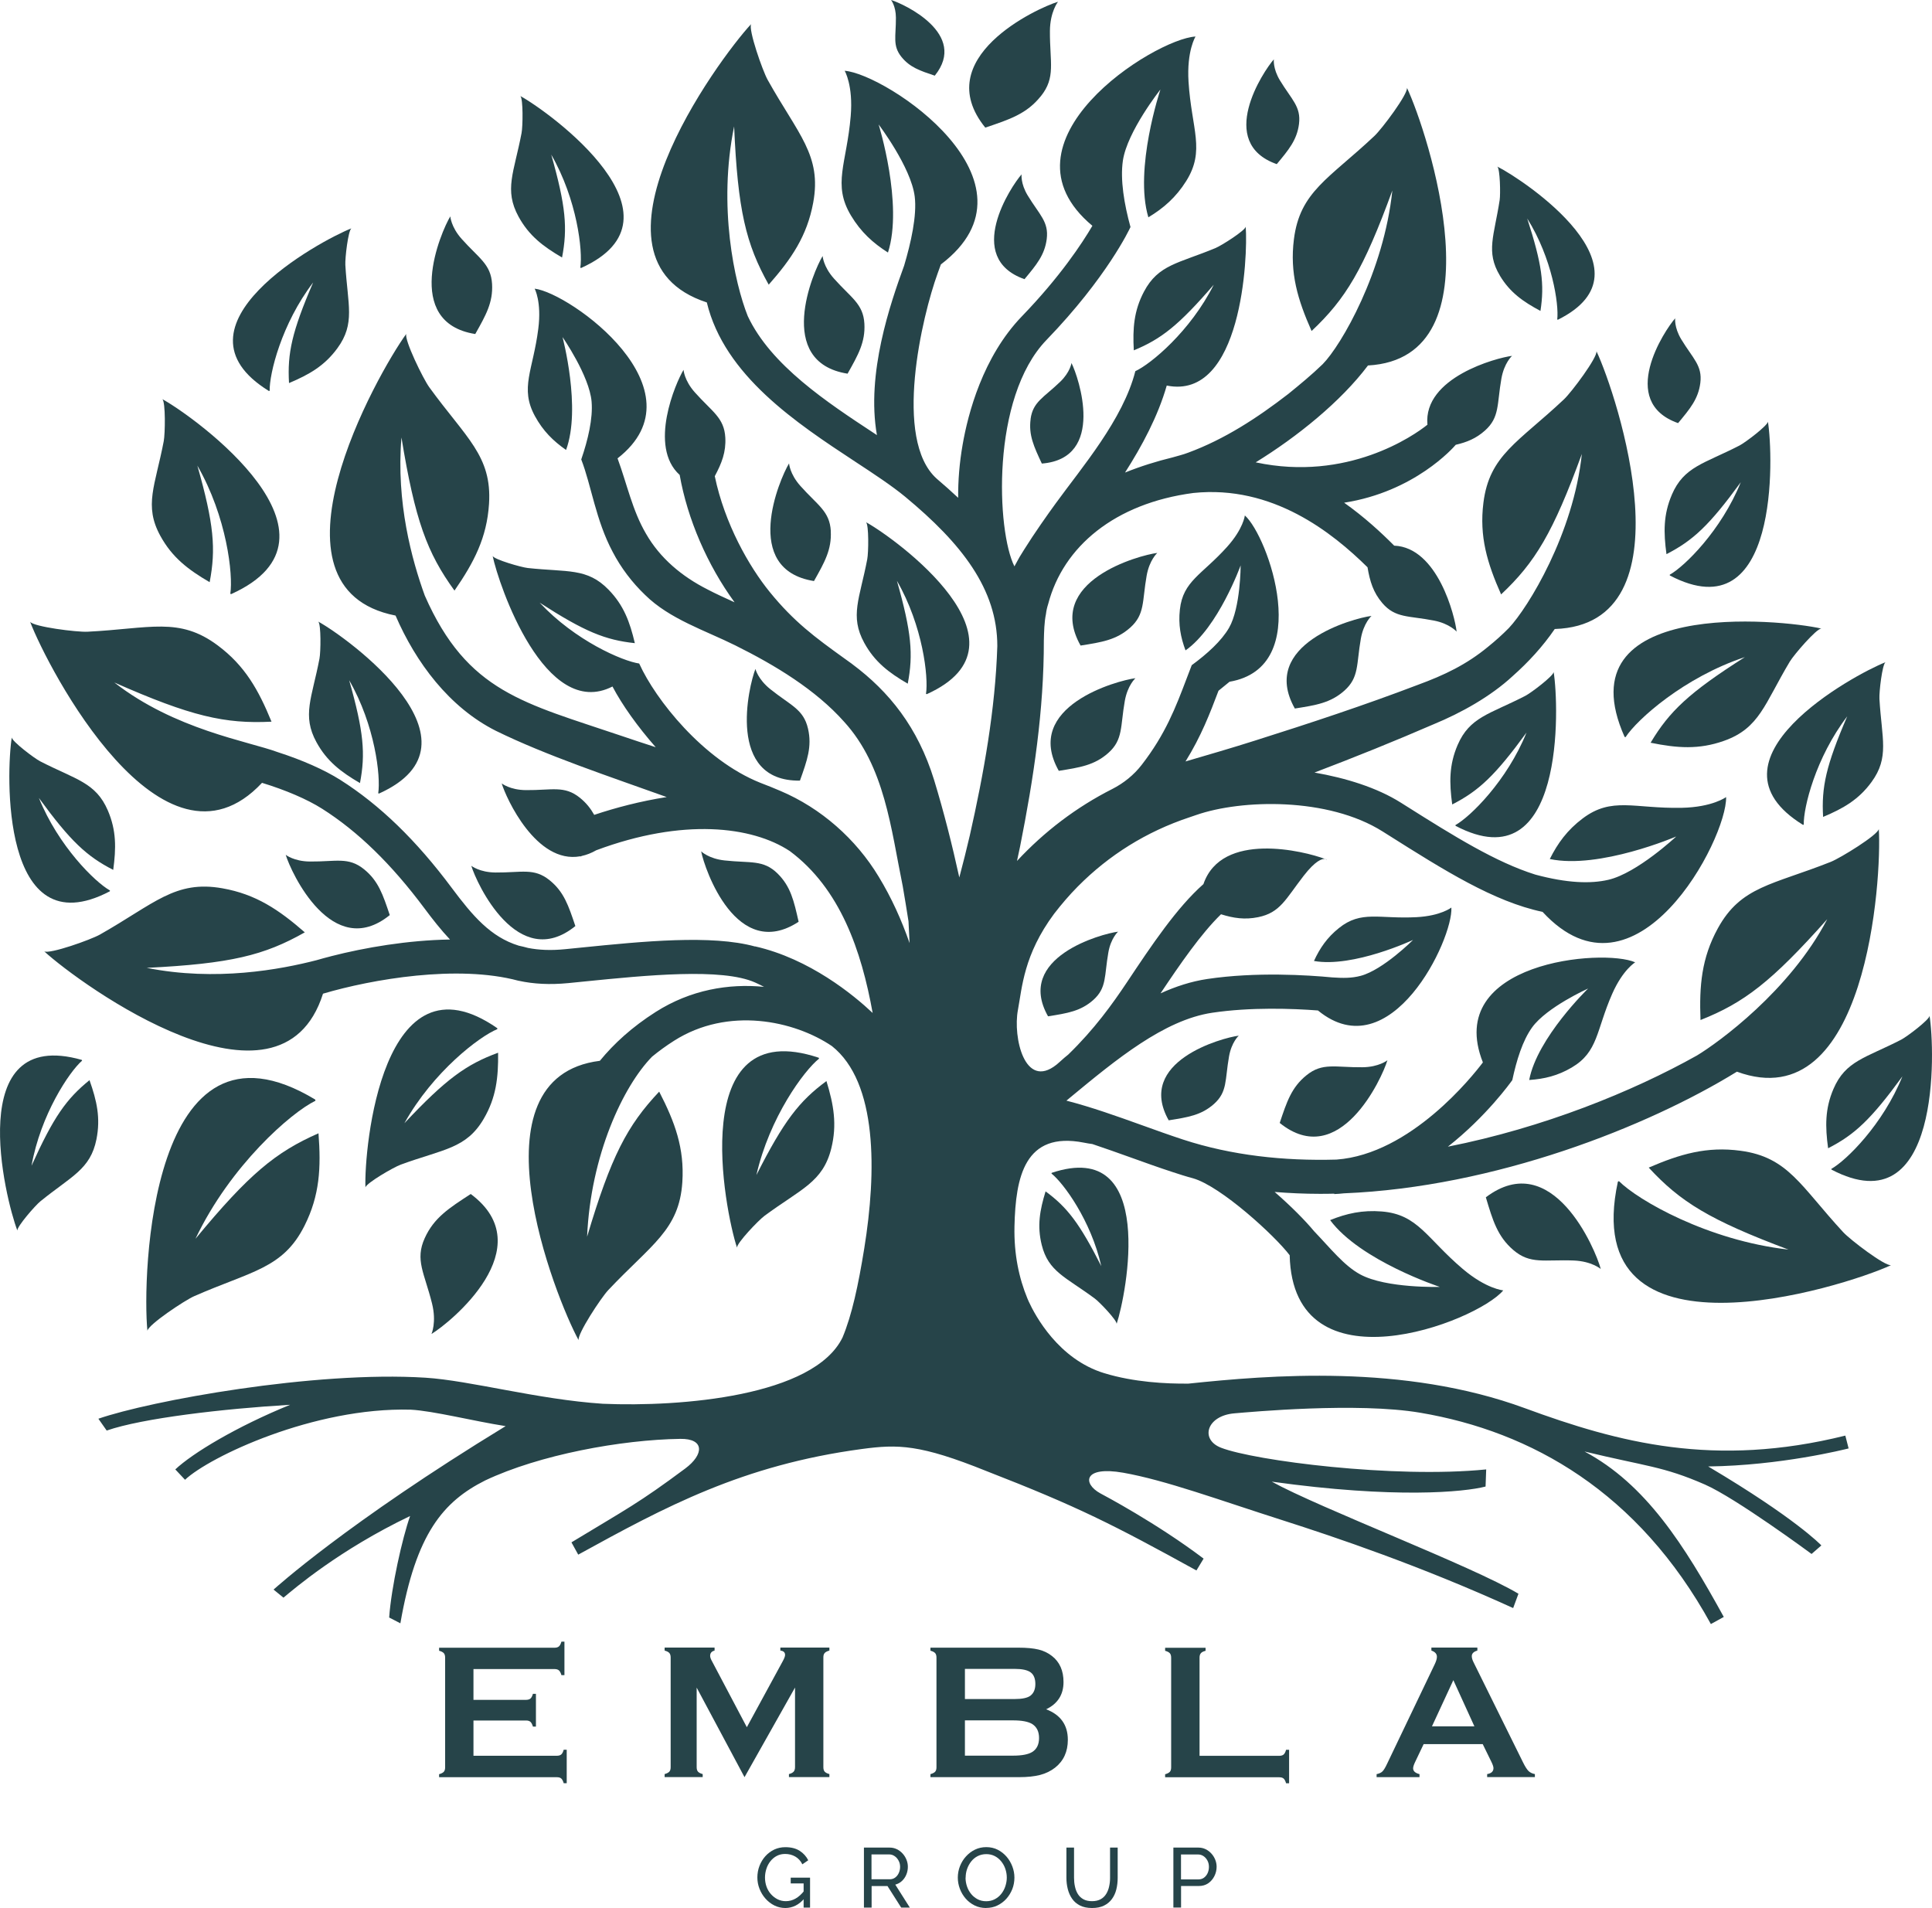 <?xml version="1.0" encoding="UTF-8"?><svg id="a" xmlns="http://www.w3.org/2000/svg" viewBox="0 0 339.58 335.37"><defs><style>.b{fill:#264449;}</style></defs><g><path class="b" d="M232.91,151c.12,.05,.23,.09,.33,.13,0,0-.1-.11-.33-.13Z"/><path class="b" d="M261.16,210.45c1.22,4.07,2.04,6.86,4.81,9.25,3.01,2.59,5.47,1.66,10.64,1.86,3.17,.13,4.75,1.49,4.75,1.49-.92-3.48-8.51-21.43-20.2-12.6h0Z"/><path class="b" d="M294.95,74.37c2.1-2.52,3.55-4.25,3.91-7.06,.38-3.05-1.27-4.24-3.35-7.66-1.27-2.1-1.07-3.7-1.07-3.7-1.85,2.08-10.18,14.66,.51,18.42Z"/><path class="b" d="M224.41,28.85c2.1-2.52,3.55-4.25,3.91-7.06,.38-3.05-1.27-4.24-3.35-7.66-1.27-2.1-1.07-3.7-1.07-3.7-1.85,2.08-10.18,14.66,.51,18.42h0Z"/><path class="b" d="M180.07,49.07c2.1-2.52,3.55-4.25,3.91-7.06,.38-3.04-1.27-4.24-3.35-7.66-1.27-2.1-1.07-3.7-1.07-3.7-1.85,2.08-10.18,14.66,.51,18.42h0Z"/><path class="b" d="M181.15,73.66c-.38,2.81,.58,4.85,1.97,7.82,11.3-.9,6.47-15.19,5.21-17.67,0,0-.22,1.6-1.99,3.3-2.88,2.78-4.79,3.5-5.2,6.55h0Z"/><path class="b" d="M203.4,97.19c-3.17,.39-19.86,4.95-13.47,16.28,3.72-.59,6.28-.98,8.71-3.14,2.63-2.34,2.1-4.62,2.9-9.14,.49-2.77,1.87-4,1.87-4h0Z"/><path class="b" d="M186.09,135.49c3.72-.59,6.28-.98,8.71-3.14,2.63-2.34,2.1-4.62,2.9-9.14,.49-2.77,1.87-4,1.87-4-3.17,.39-19.86,4.95-13.47,16.28h0Z"/><path class="b" d="M227.58,124.54c3.72-.59,6.28-.98,8.71-3.14,2.63-2.34,2.1-4.62,2.9-9.14,.49-2.77,1.87-4,1.87-4-3.17,.39-19.86,4.95-13.47,16.28h0Z"/><path class="b" d="M140.6,137.21c1.27-3.55,2.15-5.98,1.42-9.14-.79-3.43-3.04-4.06-6.62-6.93-2.2-1.76-2.62-3.56-2.62-3.56-1.18,2.97-5.19,19.8,7.82,19.63h0Z"/><path class="b" d="M140.37,162.02c-.83-3.68-1.39-6.2-3.7-8.48-2.51-2.47-4.74-1.8-9.31-2.3-2.8-.3-4.12-1.6-4.12-1.6,.6,3.14,6.24,19.5,17.13,12.38Z"/><path class="b" d="M146.03,93.35c-.2-3.51-2.31-4.52-5.36-7.95-1.87-2.1-1.98-3.95-1.98-3.95-1.66,2.73-8.47,18.64,4.38,20.68,1.85-3.28,3.13-5.53,2.95-8.77h0Z"/><path class="b" d="M101.13,162.78c-1.2-3.57-2-6.03-4.54-8.07-2.74-2.21-4.9-1.31-9.49-1.35-2.81-.02-4.26-1.18-4.26-1.18,.91,3.06,8.17,18.77,18.28,10.6h.01Z"/><path class="b" d="M68.51,160.85c-1.2-3.57-2-6.03-4.54-8.07-2.74-2.21-4.9-1.31-9.49-1.35-2.81-.02-4.26-1.18-4.26-1.18,.91,3.06,8.17,18.77,18.28,10.6h.01Z"/><path class="b" d="M148.98,65.67c1.85-3.28,3.13-5.53,2.95-8.77-.2-3.51-2.31-4.52-5.36-7.95-1.87-2.1-1.98-3.95-1.98-3.95-1.66,2.73-8.47,18.64,4.38,20.68h0Z"/><path class="b" d="M83.54,58.7c1.85-3.28,3.13-5.53,2.95-8.77-.2-3.51-2.31-4.52-5.36-7.95-1.87-2.1-1.98-3.95-1.98-3.95-1.66,2.73-8.47,18.64,4.38,20.68h.01Z"/><path class="b" d="M82.74,209.87c-3.82,2.48-6.45,4.16-8.08,7.74-1.76,3.87-.06,6.13,1.28,11.52,.82,3.3-.1,5.34-.1,5.34,3.31-1.99,19.52-15.21,6.9-24.6h0Z"/><path class="b" d="M182.93,16.93c2.67-3.32,1.58-5.92,1.61-11.47,.02-3.4,1.42-5.15,1.42-5.15-3.7,1.11-22.68,9.9-12.78,22.12,4.32-1.45,7.28-2.43,9.74-5.5h0Z"/><path class="b" d="M158.44,10c1.48,1.84,3.26,2.43,5.86,3.3,5.95-7.34-5.46-12.63-7.68-13.3,0,0,.84,1.05,.85,3.1,.02,3.34-.63,4.9,.97,6.9h0Z"/><path class="b" d="M184.2,178.64c3.4-.54,5.74-.9,7.96-2.87,2.4-2.14,1.92-4.22,2.65-8.35,.44-2.53,1.71-3.66,1.71-3.66-2.9,.36-18.15,4.53-12.31,14.88h-.01Z"/><path class="b" d="M205.41,196.92c3.4-.54,5.74-.9,7.96-2.87,2.4-2.14,1.92-4.22,2.65-8.35,.44-2.53,1.71-3.66,1.71-3.66-2.9,.36-18.15,4.53-12.31,14.88h-.01Z"/><path class="b" d="M229.62,189.01c-2.62,2.12-3.45,4.66-4.69,8.37,10.5,8.45,17.99-7.85,18.93-11.02,0,0-1.49,1.21-4.41,1.23-4.76,.05-7-.88-9.83,1.42h0Z"/><path class="b" d="M55.44,193.49c0-.07,0-.14-.02-.21-29.19-17.66-30.44,31.4-29.51,40.63,.16-1.08,6.52-5.33,8.22-6.08,10.1-4.44,15.61-4.84,19.4-12.4,2.68-5.34,2.91-10.21,2.45-16.23-7.51,3.3-12.22,7.16-21.62,18.54,6.15-12.93,16.86-22.22,21.07-24.25h0Z"/><path class="b" d="M28.19,94.2c2.08,3.79,4.88,5.93,8.66,8.13,1.12-5.83,.76-10.22-2.16-20.49,5.17,8.98,6.31,19.17,5.79,22.52,.05,.03,.09,.05,.14,.07,22.51-10.13-6.2-31.03-12.08-34.27,.58,.54,.49,6.08,.24,7.39-1.5,7.84-3.53,11.29-.59,16.65h0Z"/><path class="b" d="M87.41,180.88v-.15c-20.26-14.1-23.43,21.27-23.18,27.98,.17-.77,4.96-3.55,6.22-4.01,7.5-2.74,11.5-2.78,14.58-8.06,2.18-3.73,2.57-7.24,2.52-11.6-5.58,2.04-9.16,4.61-16.47,12.39,5.04-9.05,13.2-15.27,16.34-16.54h0Z"/><path class="b" d="M143.96,186.07s-.03-.1-.05-.15c-23.41-7.83-16.49,27.01-14.37,33.38-.06-.79,3.76-4.8,4.84-5.6,6.42-4.74,10.25-5.9,11.73-11.84,1.04-4.19,.43-7.67-.85-11.84-4.78,3.52-7.49,7-12.31,16.52,2.29-10.1,8.37-18.37,11.02-20.47h0Z"/><path class="b" d="M183.78,209.4c-1.02,3.32-1.51,6.08-.68,9.42,1.17,4.72,4.22,5.64,9.32,9.42,.86,.63,3.89,3.82,3.85,4.45,1.69-5.06,7.19-32.76-11.42-26.54,0,.04-.03,.08-.04,.12,2.11,1.67,6.94,8.24,8.76,16.28-3.84-7.57-5.99-10.34-9.79-13.14h0Z"/><path class="b" d="M91.15,38.09c1.83,3.34,4.31,5.23,7.64,7.17,.99-5.14,.67-9.02-1.9-18.08,4.56,7.92,5.56,16.91,5.11,19.86,.04,.02,.08,.04,.12,.07,19.86-8.93-5.47-27.38-10.66-30.23,.51,.48,.44,5.36,.21,6.52-1.32,6.92-3.11,9.96-.52,14.69h0Z"/><path class="b" d="M255.82,145.03s0,.09,.02,.13c19.28,10.13,18.19-21.18,17.24-27.03-.06,.69-3.95,3.65-5,4.19-6.26,3.22-9.76,3.69-11.89,8.65-1.5,3.5-1.46,6.62-.94,10.43,4.66-2.39,7.51-5.03,13.06-12.64-3.42,8.47-9.89,14.81-12.49,16.26h0Z"/><path class="b" d="M316.91,144.99s.08-.03,.13-.05c-.07-2.98,2.09-11.77,7.64-19.03-3.73,8.65-4.55,12.45-4.24,17.68,3.55-1.49,6.25-3.04,8.5-6.12,3.19-4.36,1.81-7.61,1.4-14.63-.07-1.18,.49-6.03,1.06-6.44-5.51,2.16-33.02,17.16-14.49,28.59h0Z"/><path class="b" d="M47.27,68.73s.08-.03,.13-.05c-.07-2.98,2.09-11.77,7.64-19.03-3.73,8.65-4.55,12.45-4.24,17.68,3.55-1.49,6.25-3.04,8.5-6.12,3.19-4.36,1.81-7.61,1.4-14.63-.07-1.18,.49-6.03,1.06-6.44-5.51,2.16-33.02,17.16-14.49,28.59h0Z"/><path class="b" d="M15.73,189.86c-4.07,3.3-6.32,6.47-10.19,15.05,1.61-9,6.64-16.52,8.89-18.48-.02-.04-.03-.08-.05-.13-20.95-5.96-13.45,24.46-11.33,29.99-.08-.69,3.12-4.38,4.04-5.13,5.47-4.44,8.8-5.61,9.86-10.9,.75-3.74,.07-6.77-1.22-10.4h0Z"/><path class="b" d="M293.85,86.97c-1.5,3.5-1.46,6.62-.94,10.43,4.66-2.39,7.51-5.03,13.06-12.64-3.42,8.47-9.89,14.81-12.49,16.26,0,.05,.01,.09,.02,.13,19.28,10.13,18.19-21.18,17.24-27.03-.06,.69-3.95,3.65-5,4.19-6.26,3.22-9.76,3.69-11.89,8.65h0Z"/><path class="b" d="M263.62,48.44c1.77,2.95,4.06,4.57,7.14,6.21,.72-4.67,.29-8.16-2.33-16.25,4.39,6.99,5.59,15.07,5.28,17.75,.04,.02,.07,.04,.11,.05,17.62-8.74-5.86-24.51-10.64-26.92,.48,.41,.57,4.82,.41,5.88-.96,6.28-2.47,9.09,.03,13.27h0Z"/><path class="b" d="M339.15,178.56c-.06,.69-3.95,3.65-5,4.19-6.26,3.22-9.76,3.69-11.89,8.65-1.5,3.5-1.46,6.62-.94,10.43,4.66-2.39,7.51-5.03,13.06-12.64-3.42,8.47-9.89,14.81-12.49,16.26,0,.05,.01,.09,.02,.13,19.28,10.13,18.19-21.18,17.24-27.03h0Z"/><path class="b" d="M19.31,156.65s0-.09,.02-.13c-2.61-1.46-9.07-7.79-12.49-16.26,5.55,7.61,8.4,10.25,13.06,12.64,.52-3.82,.56-6.93-.94-10.43-2.13-4.96-5.63-5.43-11.89-8.65-1.05-.54-4.94-3.49-5-4.19-.95,5.85-2.04,37.16,17.24,27.03h0Z"/><path class="b" d="M66.6,139.49c19.86-8.93-5.47-27.38-10.66-30.23,.51,.48,.44,5.36,.21,6.52-1.32,6.92-3.11,9.96-.52,14.69,1.83,3.34,4.31,5.23,7.64,7.17,.99-5.14,.67-9.02-1.9-18.08,4.56,7.92,5.56,16.91,5.11,19.86,.04,.02,.08,.04,.12,.07Z"/><path class="b" d="M151.91,113c1.83,3.34,4.31,5.23,7.64,7.17,.99-5.14,.67-9.02-1.9-18.08,4.56,7.92,5.56,16.91,5.11,19.86,.04,.02,.08,.04,.12,.07,19.86-8.93-5.47-27.38-10.66-30.23,.51,.48,.44,5.36,.21,6.52-1.32,6.92-3.11,9.96-.52,14.69Z"/><path class="b" d="M285.56,129.53c.06,0,.11,.03,.16,.04,2-3.09,10.29-10.53,20.97-14.07-9.79,6.22-13.26,9.51-16.57,15.05,4.65,.95,8.47,1.24,12.89-.33,6.27-2.22,7.12-6.48,11.57-13.92,.75-1.25,4.68-5.8,5.54-5.82-7.11-1.62-45.5-5.44-34.57,19.05h0Z"/><path class="b" d="M323.97,216.58c-7.49-8.1-9.66-13.19-18.04-14.31-5.92-.8-10.6,.57-16.14,2.96,5.56,6.03,10.75,9.23,24.56,14.41-14.23-1.61-26.49-8.71-29.79-12.03-.07,.03-.13,.06-.19,.09-7.21,33.34,39.6,18.56,48.02,14.68-1.07,.2-7.16-4.44-8.42-5.8h0Z"/><path class="b" d="M324.33,252.34c-22.96,5.7-39.8,1.25-56.3-4.82-21.29-7.83-44.99-5.8-59.15-4.32-3.93,.04-9.58-.25-14.77-1.83-8.08-2.46-12.17-10.16-13.29-12.59-.06-.15-.13-.29-.19-.44-.02-.06-.04-.1-.06-.14-1.45-3.52-2.37-7.71-2.26-12.66,.2-8.63,1.78-16.74,12.19-14.7,.54,.11,1.04,.19,1.5,.25,2.23,.74,4.47,1.55,6.69,2.34,2.43,.87,4.94,1.78,7.4,2.58,1.19,.39,2.39,.78,3.6,1.1h0c4.89,1.39,14.38,10.08,16.99,13.52,.57,24.14,32.83,11.8,37.54,6.18,0,0-2.96-.24-7.12-3.77-6.38-5.41-7.86-9.59-14.25-10.1-3.37-.27-6.16,.34-9.06,1.52,5.31,7.15,19.28,11.74,19.28,11.74,0,0-9.41,.28-13.98-2.19-2.84-1.53-5.19-4.54-8.12-7.6-1.53-1.85-4.05-4.4-6.93-6.9,2.61,.21,5.25,.33,7.89,.33,.86,0,1.72,0,2.59-.03v.07c.58-.02,1.15-.07,1.71-.13,26.51-1.07,53.37-11.71,69.06-21.38,22.91,8.4,25.48-34.09,24.94-42.65-.2,1.07-6.72,5.08-8.44,5.77-10.25,4.07-15.78,4.27-19.85,11.68-2.87,5.24-3.28,10.09-3.05,16.12,7.63-3.02,12.48-6.71,22.28-17.73-6.56,12.57-19.13,21.69-22.9,23.96-11.28,6.33-27.02,12.72-43.78,16.03,6.74-5.3,11.01-11.26,11.32-11.7,.74-3.46,1.8-6.93,3.48-9.26,2.57-3.57,9.85-6.84,9.85-6.84,0,0-8.96,8.67-10.36,16.08,2.65-.18,5.01-.74,7.47-2.19,4.69-2.76,4.27-6.49,7.13-12.98,1.87-4.23,4.03-5.51,4.03-5.51-5.57-2.5-33.78-.11-26.77,17.59-1.79,2.38-12.69,16.12-25.73,17.08-9.27,.26-18.44-.73-26.97-3.52-2.38-.78-4.85-1.67-7.24-2.53-4.37-1.57-8.81-3.16-13.26-4.31,.2-.17,.41-.34,.61-.51,8.13-6.72,16.54-13.67,25.01-14.94,6.78-1.01,14.13-.74,18.59-.4,12.79,10.5,23.78-12.52,23.45-18.09,0,0-1.83,1.46-6.12,1.69-6.59,.35-9.7-1.25-13.65,1.92-2.08,1.67-3.35,3.53-4.38,5.78,6.91,1.23,17.42-3.7,17.42-3.7,0,0-5.25,5.25-9.2,6.31-1.58,.42-3.08,.41-5,.28-4.29-.41-13.41-1-21.99,.28-2.81,.42-5.53,1.31-8.2,2.52,3.41-5.1,7.1-10.47,10.63-13.9,2.2,.69,4.18,.99,6.53,.51,3.89-.79,4.82-3.17,7.99-7.26,2.1-2.71,3.25-3.03,3.76-2.97-3.63-1.39-18.16-4.96-21.37,4.42-4.69,4.14-9.12,10.76-13.42,17.22-2.59,3.88-5.74,8.28-10.35,12.75-.43,.33-.91,.75-1.48,1.27-.16,.15-.32,.28-.47,.41-.04,.03-.08,.07-.12,.1-5.6,4.44-7.66-4.87-6.77-9.61,.74-3.97,1.02-9.73,6.37-16.93,1.29-1.67,2.65-3.26,4.11-4.74l.1-.1c5.4-5.44,11.97-9.59,19.57-12.11,.4-.14,.8-.28,1.2-.41h0c7.94-2.76,23.16-3.16,32.76,2.9l.89,.56c9.91,6.26,18.66,11.77,27.22,13.57,16.41,17.8,32.45-12.84,32.26-20.18,0,0-2.37,1.78-7.83,1.89-8.37,.16-12.24-1.99-17.37,1.86-2.7,2.03-4.39,4.34-5.79,7.14,8.71,1.84,22.22-3.96,22.22-3.96,0,0-6.87,6.43-11.92,7.61-3.14,.73-7.26,.59-12.84-.91-6.95-2.18-14.3-6.75-22.74-12.08l-.89-.56c-4.23-2.67-9.7-4.34-15.19-5.3,7.05-2.68,14.05-5.5,20.99-8.51,4.75-1.96,9.96-4.84,13.86-8.46,2.75-2.44,5.27-5.18,7.38-8.26,24.2-.78,10.98-41.09,7.33-48.83,.21,1.07-4.37,7.2-5.72,8.47-8.03,7.56-13.1,9.78-14.15,18.17-.74,5.93,.66,10.59,3.11,16.11,5.98-5.62,9.13-10.83,14.19-24.69-1.46,13.98-9.42,26.98-12.82,30.59-1.15,1.17-2.38,2.27-3.66,3.3-3.78,3.12-7.66,4.98-12.38,6.71-9.33,3.56-18.97,6.74-28.58,9.78-3.98,1.27-8.16,2.48-12.22,3.67,2.76-4.44,4.3-8.47,5.8-12.43l1.94-1.58c14.99-2.57,6.77-25.61,2.69-29.23,0,0-.25,2.33-3.13,5.53-4.41,4.91-7.74,5.98-8.29,11.01-.29,2.65,.13,4.87,.99,7.18,5.75-4.02,9.69-14.94,9.69-14.94,0,0,0,7.42-2.04,10.97-1.33,2.31-3.88,4.61-6.53,6.55h-.02c-.31,.79-.61,1.59-.91,2.38-1.94,5.11-3.71,9.76-7.9,15.17-1.38,1.78-3.16,3.21-5.16,4.23-6.34,3.21-11.95,7.49-16.75,12.65,.18-.84,.36-1.68,.54-2.53,2.38-11.98,4.2-23.96,4.18-36.26,.04-1.48,.07-3.17,.37-4.61,.08-.66,.2-1.17,.39-1.76,2.64-10.11,11.73-17.7,25.52-19.52,13.93-1.44,24.43,6.97,30.61,13.06,.42,2.47,1,4.42,2.61,6.3,2.29,2.67,4.58,2.19,9.08,3.07,2.76,.54,3.97,1.94,3.97,1.94-.28-2.65-3.3-14.8-10.97-15.11-2.33-2.34-5.27-5.05-8.8-7.55,12.37-1.92,19.18-9.66,19.62-10.18,1.94-.45,3.56-1.1,5.12-2.49,2.63-2.34,2.1-4.62,2.9-9.14,.49-2.77,1.87-4,1.87-4-2.75,.34-15.63,3.81-14.87,12.1-2.37,1.92-14.07,10.06-30.17,6.62h-.02c7.27-4.47,14.97-10.68,19.74-17.03,23.54-1.3,10.48-41.12,6.85-48.81,.21,1.07-4.37,7.2-5.72,8.47-8.03,7.56-13.1,9.78-14.15,18.17-.74,5.93,.66,10.59,3.11,16.11,5.98-5.62,9.13-10.83,14.19-24.69-1.48,14.24-8.96,27.2-12.25,30.53-1.92,1.86-4.01,3.58-6.03,5.22-5.46,4.22-11.23,7.98-17.61,10.33-.88,.34-1.85,.57-2.74,.83-2.84,.69-5.64,1.57-8.35,2.66,3-4.7,5.79-9.91,7.33-15.29,13.18,2.66,14.29-22.67,13.88-27.92-.12,.69-4.24,3.31-5.33,3.76-6.5,2.7-10.03,2.88-12.55,7.65-1.78,3.37-2,6.47-1.79,10.32,4.84-2,7.9-4.4,14.05-11.53-4.1,8.17-11.07,13.95-13.78,15.19h0c-2.15,8.48-9.4,16.91-13.98,23.22-1.4,1.92-3.77,5.27-5.58,8.17-.56,.86-1.08,1.75-1.55,2.66-.04,.08-.09,.17-.14,.26h0c-3.1-6.07-4.2-29.62,5.64-39.8,10.62-11,14.59-19.47,14.75-19.83h.01c-1.11-4.03-1.83-8.33-1.34-11.68,.76-5.14,6.6-12.51,6.6-12.51,0,0-4.67,13.94-2.12,22.47,2.68-1.62,4.84-3.5,6.64-6.36,3.41-5.43,.95-9.11,.42-17.46-.34-5.45,1.23-7.96,1.23-7.96-7.24,.41-35.84,18.48-18.13,33.27-1.8,3.07-5.67,8.95-12.38,15.9-6.9,7.14-9.49,17.18-10.42,22.53-.57,3.24-.82,6.43-.79,9.38-1.19-1.12-2.45-2.23-3.77-3.36h0c-7.7-6.88-2.59-28.56,.19-36.17,.2-.55,.38-1.04,.54-1.49,19.05-14.46-9.61-33.48-16.91-34.04,0,0,1.52,2.55,1.06,7.98-.7,8.34-3.25,11.97,.05,17.47,1.74,2.9,3.86,4.82,6.5,6.5,2.73-8.47-1.64-22.51-1.64-22.51,0,0,5.69,7.5,6.34,12.65,.42,3.36-.67,8.17-1.86,12.17h0c-2.42,6.64-6.69,18.95-4.78,29.78-.18-.12-.35-.23-.53-.35-8.21-5.4-18.11-11.92-22.17-20.56-2.34-5.86-5.27-19.35-2.4-33.35,.64,14.74,2.07,20.66,6.08,27.82,3.99-4.53,6.74-8.55,7.82-14.42,1.53-8.32-2.63-11.96-8.01-21.59-.9-1.62-3.42-8.84-2.9-9.8-5.86,6.32-31.42,41.22-7.79,48.93,3.1,12.86,15.78,21.21,26.07,27.98,3.34,2.19,6.49,4.27,8.8,6.18,9.92,8.22,16.2,16.24,16.19,26.25-.35,11.11-2.38,22.4-4.84,33.3-.57,2.42-1.18,4.9-1.84,7.36-1.26-5.74-2.7-11.45-4.43-17.13-2.86-9.27-7.9-15.53-14.38-20.36h0s-.07-.05-.1-.08c-.42-.31-.85-.62-1.28-.92-5.2-3.74-8.86-6.44-13.11-11.66-3.68-4.52-7.95-12.05-9.68-20.38,1.23-2.3,1.99-4.24,1.85-6.79-.2-3.51-2.31-4.52-5.36-7.95-1.87-2.1-1.98-3.95-1.98-3.95-1.37,2.25-6.23,13.47-.68,18.47,1.36,7.73,4.86,15.84,9.65,22.39-1.69-.76-3.48-1.59-4.71-2.24-4.58-2.31-8.4-5.53-10.86-9.82-2.4-4.1-3.31-8.65-5-13.24,15.37-11.99-8.3-29.08-14.57-29.83,0,0,1.25,2.29,.64,7.05-.92,7.3-3.29,10.4-.59,15.35,1.42,2.61,3.21,4.37,5.47,5.95,2.71-7.34-.62-19.84-.62-19.84,0,0,4.72,6.79,5.11,11.35,.25,2.96-.63,6.69-1.82,10.16h0c1.78,4.58,2.54,10.65,5.52,16.24,1.45,2.79,3.42,5.39,5.7,7.57,4.31,4.26,10.59,6.25,15.87,8.88,6.98,3.47,14.09,7.77,19.1,13.4,7.17,7.85,8.25,18.83,10.32,28.93,.36,2.04,.68,4.1,1.01,6.16,.07,1.28,.13,2.57,.19,3.83-1.4-4.02-3.15-7.93-5.42-11.66-3.99-6.63-10.16-12.08-17.31-15.1-1.06-.46-2.24-.93-3.49-1.41h0c-10.12-4.04-18.46-14.71-21.26-20.88h-.02s0-.05-.02-.09c-2.95-.43-11.26-4.02-17.5-10.7,7.91,5.11,11.52,6.56,16.73,7.12-.88-3.75-1.96-6.67-4.62-9.4-3.76-3.87-7.2-3.05-14.2-3.81-1.18-.13-5.87-1.49-6.17-2.11,1.07,5.14,9.22,28.99,21.06,22.94,1.71,3.25,4.4,7.03,7.6,10.67-2.16-.7-4.19-1.37-5.95-1.97-17.15-5.82-27.15-7.65-34.64-24.68-2.26-6.24-5.06-16.36-4.1-27.79,2.38,14.56,4.5,20.27,9.32,26.91,3.43-4.97,5.69-9.29,6.07-15.25,.54-8.44-4.03-11.57-10.5-20.49-1.09-1.5-4.44-8.38-4.04-9.39-5.07,6.98-26.37,44.71-1.89,49.52,3.57,8.26,9.43,16.13,17.64,20.26,8.84,4.34,20.13,8.09,30.02,11.64-4.61,.72-9.01,1.88-12.74,3.13-.63-1.12-1.4-2.1-2.51-3-2.74-2.21-4.9-1.31-9.49-1.35-2.81-.02-4.26-1.18-4.26-1.18,.77,2.59,6.07,14.21,13.81,12.81l.02,.04c.08-.04,.17-.06,.25-.1,.82-.18,1.67-.5,2.54-1,15.22-5.68,27.37-4.24,34.01,.14,8.87,6.6,12.6,17.51,14.57,28.46-3.32-3.13-11.06-9.53-20.69-11.71l.03,.03c-7.64-2.11-19.71-.91-30.51,.18l-2.89,.29c-2.49,.25-4.62,.15-6.51-.22h0c-.54-.15-1.08-.28-1.64-.4-4.94-1.52-8.1-5.24-11.76-10.14-6.24-8.38-12.65-14.59-19.59-18.99-2.81-1.78-6.7-3.5-10.99-4.88-5.28-1.95-18.08-3.95-28.74-12.25,13.49,5.96,19.44,7.3,27.63,6.89-2.29-5.59-4.67-9.84-9.46-13.41-6.78-5.06-11.89-2.95-22.9-2.4-1.85,.09-9.44-.86-10.07-1.75,3.09,8.11,23.28,46.98,40.76,28.31,4.12,1.26,7.91,2.87,10.56,4.55,6.31,4,12.19,9.73,17.99,17.51,1.43,1.92,2.89,3.78,4.49,5.48-7.42,.12-14.94,1.41-20.88,2.93h0s-.07,.02-.1,.03c-.86,.22-1.68,.44-2.46,.67-6.33,1.63-17.71,3.78-29.87,1.35,14.73-.73,20.65-2.19,27.79-6.24-4.55-3.97-8.59-6.7-14.47-7.74-8.33-1.48-11.95,2.7-21.54,8.13-1.61,.91-8.82,3.47-9.79,2.95,6.36,5.83,41.47,31.24,49,7.44,8.63-2.55,23.67-5.15,34.33-2.28h.03s.06,0,.09,.02h0c2.53,.55,5.38,.72,8.67,.4l2.9-.29c10.74-1.08,24.11-2.42,29.94,.19,.52,.23,1.04,.49,1.56,.76-6.21-.61-12.91,.51-19.04,4.41-4.15,2.64-7.33,5.55-9.82,8.59-23.17,2.89-7.8,41.67-3.73,49.11-.27-1.06,3.93-7.45,5.2-8.8,7.56-8.03,12.48-10.55,13.03-18.99,.38-5.96-1.3-10.53-4.07-15.9-5.63,5.97-8.46,11.36-12.67,25.5,.62-14.28,6.31-26.43,11.42-31.65,1.17-.96,2.45-1.9,3.87-2.8,9.5-6.04,21.11-3.54,27.74,.94h0c8.04,6.38,7.86,22.14,5.68,35.59-1.05,6.48-2.16,11.67-3.81,15.62-5.03,10.35-28.39,12.25-42.14,11.66h0c-11.47-.76-23.28-4.08-31.17-4.58-19.53-1.24-48.44,4.07-57.49,7.21l1.46,2.08c6.28-2.18,20.54-3.84,32.24-4.53-9.49,3.87-17.16,8.52-20.18,11.36l1.71,1.82c4.26-4.02,22.63-12.79,39.68-12.32,3.98,.21,11.02,2.01,16.67,2.89-28.01,17.09-40.52,28.51-40.79,28.73l1.74,1.42c1.86-1.53,9.73-8.35,22.26-14.35-1.37,3.87-3.3,12.46-3.68,17.84l1.97,1.02c2.74-15.8,7.56-21.41,14.88-25.1,9.55-4.53,23.94-7.17,34.32-7.32,4.29-.06,4.18,2.74,.87,5.21-8.22,6.12-10.33,7.12-20,12.98l1.19,2.16c15.26-8.39,28.86-15.75,49.87-18.57,6.34-.85,10.2-.83,21.9,3.89,16.1,6.26,22.28,9.42,36.89,17.46l1.26-2.08c-8.26-6.25-17.61-11.18-18.15-11.47-3.16-1.73-2.99-4.86,4.02-3.63,7.46,1.32,16.89,4.81,27.96,8.34,9.38,3,24.24,8.01,40.58,15.45l.93-2.52c-8.2-4.89-34.93-15.05-43.36-19.7,21.69,3.02,33.81,1.83,37.58,.86l.11-3.01c-16.2,1.62-40.74-1.54-46.6-3.81-3.75-1.45-2.54-5.65,2.37-6.05,2.66-.22,21.56-1.99,32.66-.1,19.5,3.31,38.29,13.89,51.06,37.14l2.27-1.25c-6.96-12.66-13.7-23.33-24.48-29.08,10.8,2.62,13.79,2.58,21.17,5.81,5.45,2.39,18.71,12.17,18.74,12.2l1.72-1.5c-.18-.19-4.69-4.85-19.69-13.76-.07-.04-.14-.08-.2-.12,12.73-.16,23.96-2.99,24.68-3.17l-.59-2.3v.06h0Z"/></g><g><path class="b" d="M138.04,335.37c-.69,0-1.34-.15-1.94-.45s-1.12-.71-1.57-1.22c-.45-.51-.79-1.08-1.04-1.72s-.37-1.3-.37-1.98,.12-1.39,.37-2.03,.59-1.21,1.03-1.7,.96-.88,1.56-1.17c.6-.28,1.25-.42,1.95-.42,1.02,0,1.86,.21,2.53,.64,.66,.43,1.16,.98,1.5,1.66l-1.03,.71c-.31-.61-.73-1.07-1.26-1.37s-1.12-.45-1.77-.45c-.54,0-1.02,.11-1.46,.34s-.81,.54-1.12,.93-.55,.83-.71,1.33-.25,1.01-.25,1.55,.09,1.1,.27,1.6,.44,.94,.78,1.32,.73,.68,1.17,.9,.93,.33,1.44,.33c.6,0,1.18-.15,1.72-.46s1.06-.78,1.55-1.41v1.38c-.95,1.13-2.08,1.69-3.37,1.69h.02Zm3.21-4.32h-2.27v-1.01h3.4v5.26h-1.13v-4.25h0Z"/><path class="b" d="M151.85,335.3v-10.55h4.52c.47,0,.89,.1,1.28,.29s.72,.45,1.01,.77,.51,.68,.67,1.08,.24,.81,.24,1.23c0,.49-.09,.95-.27,1.38-.18,.44-.44,.81-.77,1.12s-.72,.52-1.17,.64l2.56,4.04h-1.52l-2.41-3.79h-2.79v3.79h-1.35Zm1.34-4.98h3.19c.37,0,.69-.1,.96-.3s.49-.47,.64-.81,.23-.7,.23-1.08-.09-.76-.27-1.09-.41-.6-.7-.79c-.29-.2-.6-.3-.95-.3h-3.11v4.38h0Z"/><path class="b" d="M173.32,335.37c-.74,0-1.42-.15-2.02-.45-.6-.3-1.13-.7-1.57-1.21s-.78-1.08-1.02-1.72-.36-1.29-.36-1.97,.13-1.38,.38-2.01,.6-1.21,1.06-1.71c.45-.5,.98-.9,1.58-1.19s1.26-.44,1.98-.44,1.42,.15,2.02,.46,1.12,.72,1.56,1.23,.77,1.09,1.01,1.72c.24,.63,.36,1.28,.36,1.95s-.12,1.38-.37,2.01-.6,1.21-1.05,1.71-.98,.89-1.58,1.18c-.6,.29-1.26,.43-1.98,.43h0Zm-3.61-5.33c0,.54,.09,1.05,.26,1.55s.42,.94,.74,1.33c.32,.39,.7,.69,1.14,.92,.45,.23,.94,.34,1.49,.34s1.07-.12,1.52-.36,.83-.55,1.14-.95c.31-.4,.55-.84,.71-1.34s.25-1,.25-1.5c0-.54-.09-1.05-.26-1.55s-.42-.94-.74-1.33c-.32-.39-.7-.7-1.14-.92s-.93-.33-1.46-.33c-.56,0-1.07,.12-1.52,.35s-.83,.55-1.14,.94c-.31,.4-.55,.84-.72,1.33s-.25,.99-.25,1.51h-.02Z"/><path class="b" d="M191.94,335.37c-.84,0-1.55-.15-2.12-.44s-1.04-.69-1.38-1.19c-.35-.5-.6-1.07-.76-1.7s-.24-1.29-.24-1.96v-5.33h1.34v5.33c0,.51,.05,1.02,.16,1.51,.1,.49,.27,.93,.51,1.32s.56,.69,.97,.92,.91,.34,1.52,.34,1.12-.12,1.53-.35,.73-.54,.97-.94c.24-.39,.41-.83,.51-1.31,.11-.49,.16-.98,.16-1.49v-5.33h1.34v5.33c0,.71-.08,1.39-.24,2.03s-.42,1.2-.78,1.69-.82,.87-1.39,1.15-1.26,.42-2.07,.42h-.03Z"/><path class="b" d="M206.24,335.3v-10.55h4.4c.46,0,.89,.1,1.28,.29s.72,.45,1.01,.77,.51,.68,.67,1.08,.24,.81,.24,1.23c0,.58-.13,1.12-.39,1.64s-.62,.94-1.08,1.26c-.47,.32-1.01,.48-1.63,.48h-3.15v3.79h-1.35Zm1.34-4.96h3.08c.37,0,.69-.1,.96-.3s.49-.47,.64-.8c.15-.34,.23-.7,.23-1.1,0-.42-.09-.79-.27-1.12s-.41-.59-.7-.78-.6-.28-.95-.28h-2.99v4.38h0Z"/></g><g><path class="b" d="M83.22,302.37v6.24h14.66c.33,0,.59-.08,.77-.23,.18-.16,.32-.43,.43-.83h.53v5.89h-.53c-.11-.4-.26-.68-.43-.83-.18-.16-.43-.23-.77-.23h-20.7v-.53c.4-.11,.68-.26,.83-.43,.16-.18,.23-.44,.23-.78v-19.28c0-.34-.08-.61-.23-.78-.16-.18-.43-.32-.83-.43v-.53h20.3c.33,0,.59-.08,.77-.24s.32-.44,.43-.83h.53v5.89h-.53c-.11-.4-.26-.67-.43-.83-.18-.16-.43-.24-.77-.24h-14.26v5.41h9.25c.33,0,.59-.08,.77-.23,.18-.16,.32-.43,.43-.83h.53v5.76h-.53c-.11-.39-.26-.67-.43-.83-.18-.16-.43-.24-.77-.24h-9.25v-.04h0Z"/><path class="b" d="M130.86,312.37l-8.41-15.74v13.99c0,.35,.08,.61,.23,.78,.16,.18,.43,.32,.83,.43v.53h-6.69v-.53c.4-.11,.68-.26,.83-.43,.16-.18,.23-.44,.23-.78v-19.3c0-.33-.08-.59-.23-.77-.16-.18-.43-.32-.83-.43v-.53h8.78v.53c-.52,.13-.78,.44-.78,.92,0,.22,.08,.48,.23,.77l6.22,11.78,6.3-11.58c.28-.51,.42-.88,.42-1.12,0-.46-.28-.71-.83-.77v-.53h8.62v.53c-.4,.11-.68,.26-.83,.43-.16,.18-.23,.43-.23,.77v19.3c0,.35,.08,.61,.23,.78,.16,.18,.43,.32,.83,.43v.53h-7.11v-.53c.39-.1,.66-.24,.83-.43,.16-.18,.24-.45,.24-.79v-13.99l-8.87,15.74h-.01Z"/><path class="b" d="M183.85,300.43c2.56,.97,3.84,2.76,3.84,5.38,0,2.08-.75,3.71-2.24,4.89-.76,.59-1.63,1.02-2.63,1.28s-2.23,.39-3.7,.39h-15.58v-.53c.4-.11,.68-.26,.83-.43,.16-.18,.23-.44,.23-.78v-19.28c0-.34-.08-.61-.23-.78-.16-.18-.43-.32-.83-.43v-.53h15.43c1.48,0,2.67,.11,3.57,.33s1.69,.6,2.37,1.14c1.35,1.06,2.02,2.58,2.02,4.57,0,2.23-1.03,3.83-3.09,4.81v-.03h0Zm-14.25-1.79h8.73c1.32,0,2.25-.19,2.77-.58,.59-.44,.88-1.14,.88-2.07s-.28-1.64-.83-2.04c-.56-.41-1.5-.61-2.82-.61h-8.73v5.31h0Zm0,9.95h8.45c1.57,0,2.7-.22,3.39-.65,.79-.5,1.19-1.32,1.19-2.45s-.4-1.94-1.19-2.45c-.68-.43-1.81-.65-3.39-.65h-8.45v6.21h0Z"/><path class="b" d="M210.83,308.62h14.01c.34,0,.61-.08,.78-.23,.18-.16,.32-.43,.43-.83h.53v5.89h-.53c-.11-.4-.26-.68-.43-.83-.18-.16-.44-.23-.78-.23h-20.05v-.53c.4-.11,.68-.26,.83-.43,.16-.18,.23-.44,.23-.78v-19.28c0-.34-.08-.61-.23-.78-.16-.18-.43-.32-.83-.43v-.53h7.11v.53c-.4,.1-.68,.24-.83,.43-.16,.18-.23,.45-.23,.79v17.24h0Z"/><path class="b" d="M260.59,306.56h-10.36l-1.53,3.21c-.21,.45-.32,.8-.32,1.05,0,.49,.37,.83,1.12,1.02v.53h-7.54v-.53c.44-.09,.78-.24,1.02-.47,.23-.22,.5-.66,.8-1.3l8.38-17.51c.27-.56,.4-1,.4-1.34,0-.51-.32-.88-.97-1.1v-.53h8.08v.53c-.66,.19-.98,.52-.98,.98,0,.32,.11,.69,.32,1.1l8.68,17.56c.37,.75,.69,1.25,.97,1.53,.28,.27,.65,.45,1.12,.54v.53h-8.39v-.53c.74-.12,1.11-.47,1.11-1.04,0-.23-.11-.58-.33-1.04l-1.57-3.21v.02h0Zm-1.44-3.12l-3.7-8.12-3.76,8.12h7.46Z"/></g></svg>